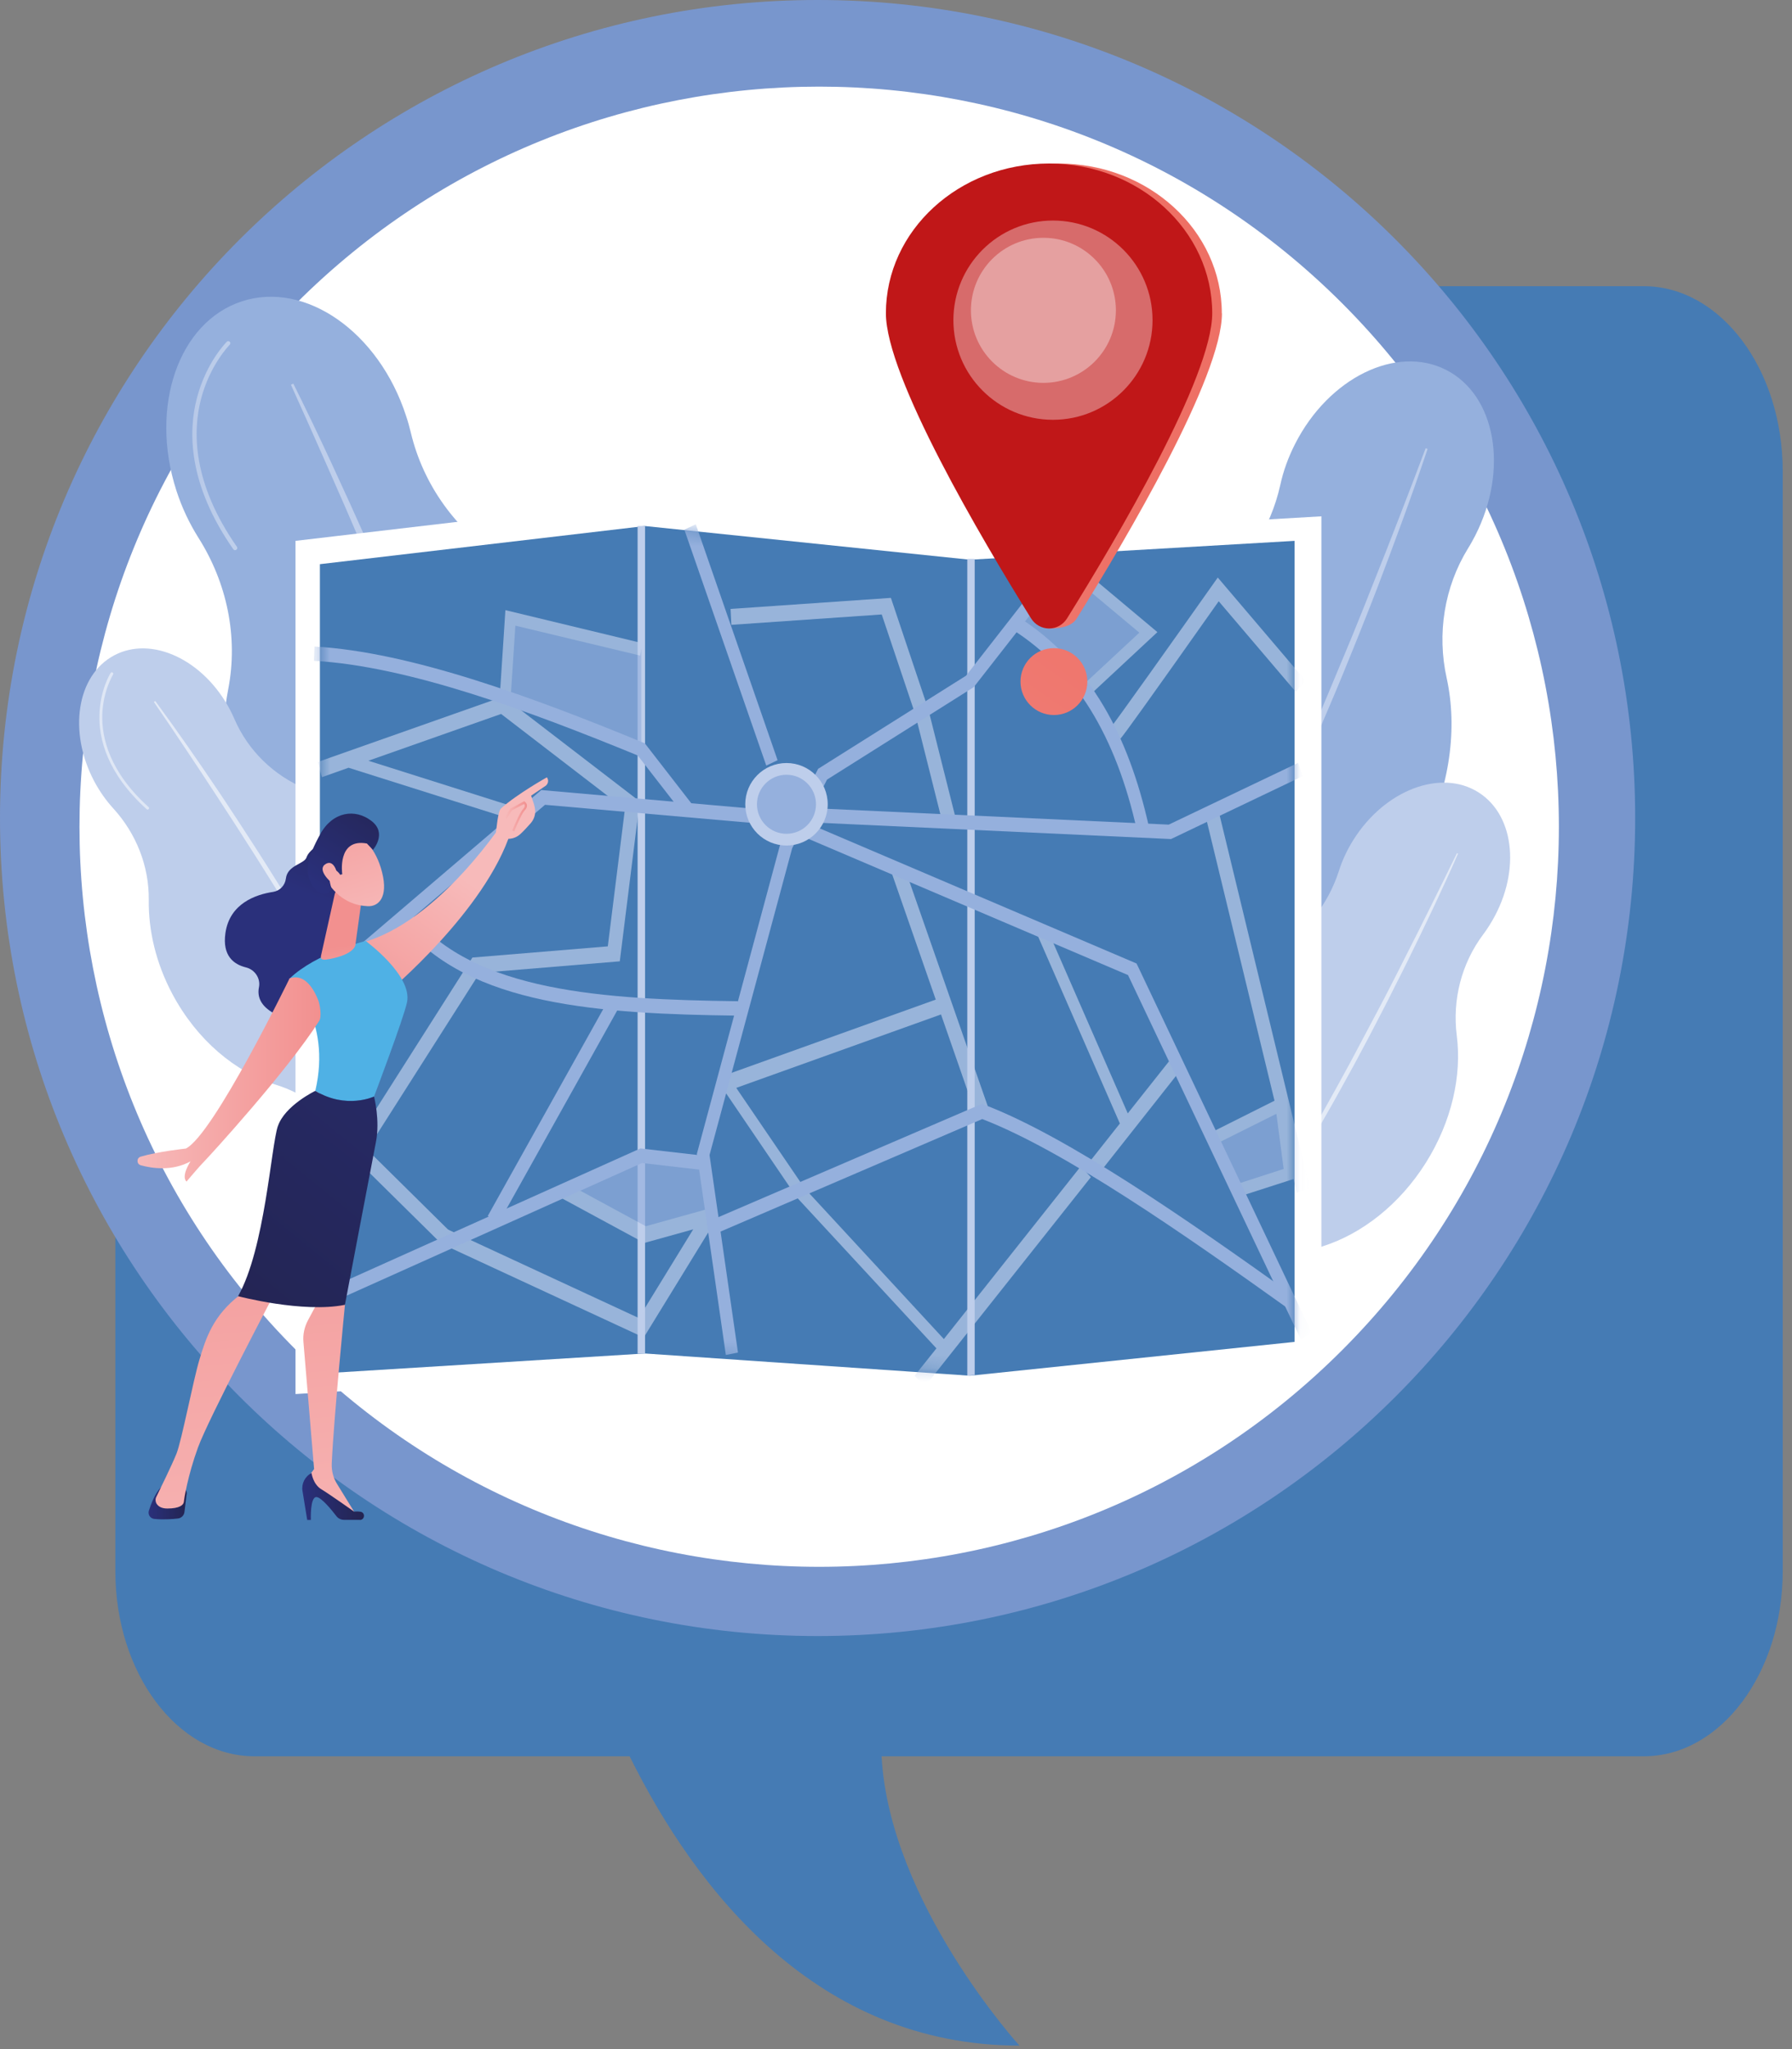 <svg width="133" height="152" viewBox="0 0 133 152" fill="none" xmlns="http://www.w3.org/2000/svg">
<rect x="0" y="0" width="133" height="152" fill="#808080" stroke="none"/>
<g clip-path="url(#clip0_3518_78266)">
<path d="M122.001 21.23H18.881C13.181 21.23 8.561 27.38 8.561 34.95V116.55C8.561 124.13 13.181 130.28 18.881 130.28H46.73C51.67 140.24 60.631 151.74 75.661 151.74C75.661 151.74 66.02 141.15 65.43 130.28H122.001C127.691 130.28 132.311 124.13 132.311 116.55V34.95C132.311 27.37 127.691 21.23 122.001 21.23Z" fill="#457BB4"/>
<path d="M60.68 121.36C94.193 121.36 121.36 94.193 121.36 60.68C121.36 27.167 94.193 0 60.68 0C27.167 0 0 27.167 0 60.68C0 94.193 27.167 121.36 60.68 121.36Z" fill="#7896CD"/>
<path d="M99.619 100.145C121.058 78.705 121.058 43.944 99.619 22.505C78.179 1.065 43.418 1.065 21.978 22.505C0.539 43.944 0.539 78.705 21.978 100.145C43.418 121.585 78.179 121.585 99.619 100.145Z" fill="white"/>
<path d="M45.921 53.23C44.241 48.05 41.031 43.93 37.251 41.52C33.871 39.36 31.421 35.99 30.491 32.09C30.391 31.68 30.281 31.27 30.141 30.86C28.121 24.63 22.671 20.82 17.961 22.35C13.251 23.88 11.081 30.16 13.091 36.39C13.501 37.66 14.061 38.83 14.721 39.88C16.841 43.22 17.691 47.23 16.941 51.11C16.271 54.58 16.481 58.49 17.741 62.37C19.621 68.16 23.411 72.62 27.781 74.86C29.431 75.71 30.931 76.85 32.171 78.23C34.231 80.53 37.121 81.6 39.761 80.74C42.611 79.82 44.381 76.91 44.481 73.52C44.541 71.6 44.981 69.72 45.701 67.95C47.401 63.75 47.611 58.48 45.911 53.24L45.921 53.23Z" fill="#95B0DD"/>
<path d="M21.762 28.44C23.712 32.36 25.532 36.33 27.312 40.32C27.762 41.32 28.182 42.32 28.622 43.33L29.272 44.84L29.912 46.35C30.332 47.36 30.762 48.36 31.172 49.38L32.402 52.42C33.192 54.46 34.002 56.49 34.752 58.54C35.132 59.57 35.532 60.58 35.882 61.62L36.972 64.72C38.382 68.86 39.682 73.04 40.772 77.28L40.592 77.33L39.652 74.19L39.422 73.41L39.172 72.63L38.662 71.07L38.162 69.51C37.992 68.99 37.812 68.48 37.632 67.96C37.272 66.93 36.922 65.89 36.562 64.87C35.072 60.76 33.532 56.68 31.912 52.62C31.082 50.6 30.272 48.57 29.432 46.56L28.802 45.05L28.162 43.54C27.732 42.53 27.312 41.53 26.872 40.53C26.022 38.52 25.152 36.52 24.262 34.52C23.382 32.52 22.492 30.53 21.592 28.54L21.762 28.46V28.44Z" fill="#BECEEB"/>
<g opacity="0.5">
<path d="M17.441 40.82C17.441 40.82 17.351 40.79 17.321 40.75C13.931 35.9 13.971 31.98 14.611 29.54C15.301 26.89 16.771 25.42 16.831 25.35C16.891 25.29 16.991 25.29 17.051 25.35C17.111 25.41 17.111 25.51 17.051 25.57C17.041 25.58 15.571 27.06 14.911 29.63C14.301 32 14.271 35.82 17.581 40.56C17.631 40.63 17.611 40.73 17.541 40.78C17.511 40.8 17.471 40.81 17.441 40.81V40.82Z" fill="url(#paint0_linear_3518_78266)"/>
</g>
<path d="M29.411 64.9C27.781 61.84 25.321 59.61 22.681 58.51C20.321 57.53 18.411 55.68 17.401 53.34C17.291 53.09 17.181 52.85 17.051 52.61C15.091 48.93 11.261 47.14 8.481 48.61C5.701 50.08 5.041 54.26 6.991 57.95C7.391 58.7 7.871 59.38 8.401 59.96C10.101 61.82 11.071 64.24 11.041 66.76C11.011 69.01 11.571 71.44 12.791 73.73C14.611 77.15 17.481 79.54 20.461 80.46C21.591 80.81 22.651 81.36 23.581 82.09C25.121 83.3 27.051 83.66 28.611 82.83C30.291 81.94 31.071 79.92 30.761 77.78C30.581 76.57 30.651 75.34 30.901 74.15C31.501 71.33 31.041 68 29.401 64.9H29.411Z" fill="#BECEEB"/>
<path opacity="0.57" d="M11.53 52.01C13.18 54.25 14.77 56.54 16.32 58.85C16.71 59.43 17.09 60.01 17.47 60.59L18.04 61.46L18.61 62.34C18.99 62.93 19.37 63.51 19.74 64.1L20.85 65.87C21.57 67.06 22.3 68.25 23 69.45C23.35 70.05 23.71 70.65 24.05 71.26L25.07 73.08C26.41 75.52 27.69 78 28.84 80.54L28.73 80.59L27.8 78.72L27.57 78.25L27.33 77.79L26.84 76.87L26.35 75.95C26.19 75.64 26.01 75.34 25.85 75.04C25.51 74.43 25.18 73.82 24.83 73.22C23.44 70.81 22.03 68.42 20.56 66.05C19.82 64.87 19.09 63.69 18.33 62.52L17.77 61.64L17.2 60.76C16.82 60.18 16.44 59.59 16.06 59.01C15.3 57.84 14.53 56.68 13.76 55.53C12.99 54.37 12.21 53.22 11.42 52.07L11.52 52L11.53 52.01Z" fill="white"/>
<g opacity="0.5">
<path d="M10.98 60.06C10.98 60.06 10.92 60.06 10.89 60.03C7.91 57.34 7.33 54.74 7.38 53.03C7.43 51.17 8.18 49.97 8.21 49.92C8.24 49.87 8.31 49.85 8.36 49.89C8.41 49.92 8.43 49.99 8.39 50.04C8.39 50.05 7.64 51.25 7.59 53.05C7.55 54.71 8.11 57.24 11.03 59.87C11.07 59.91 11.08 59.98 11.03 60.02C11.01 60.04 10.99 60.05 10.97 60.05L10.98 60.06Z" fill="white"/>
</g>
<path d="M105.56 62.42C107.64 58.34 108.18 53.98 107.37 50.3C106.64 47.01 107.19 43.54 108.96 40.67C109.15 40.37 109.32 40.05 109.49 39.73C111.99 34.82 111.02 29.32 107.33 27.44C103.64 25.56 98.62 28.02 96.12 32.93C95.61 33.93 95.24 34.96 95.02 35.98C94.3 39.23 92.42 42.12 89.67 44C87.22 45.68 85.03 48.13 83.47 51.19C81.15 55.76 80.75 60.67 82.01 64.59C82.49 66.07 82.69 67.64 82.61 69.2C82.47 71.79 83.54 74.14 85.62 75.19C87.86 76.33 90.63 75.64 92.7 73.68C93.87 72.57 95.25 71.71 96.73 71.07C100.23 69.57 103.48 66.55 105.58 62.42H105.56Z" fill="#95B0DD"/>
<path d="M105.95 33.31C104.78 36.8 103.5 40.25 102.19 43.69C101.86 44.55 101.52 45.4 101.18 46.26L100.67 47.54L100.15 48.82C99.8 49.67 99.46 50.53 99.1 51.37L98.02 53.91C97.28 55.6 96.55 57.29 95.78 58.96C95.4 59.8 95.03 60.64 94.63 61.47L93.44 63.96C91.82 67.26 90.11 70.53 88.24 73.7L88.1 73.62L89.41 71.19L89.74 70.58L90.05 69.97L90.67 68.74L91.3 67.51C91.51 67.1 91.7 66.68 91.91 66.27C92.31 65.44 92.72 64.62 93.11 63.79C94.67 60.46 96.18 57.11 97.62 53.73C98.33 52.03 99.05 50.34 99.75 48.64L100.28 47.37L100.8 46.09C101.14 45.24 101.49 44.39 101.82 43.53C102.51 41.82 103.18 40.11 103.84 38.4C104.51 36.69 105.16 34.97 105.81 33.25L105.96 33.3L105.95 33.31Z" fill="#BECEEB"/>
<path d="M105.82 86.26C107.75 83.19 108.5 79.79 108.12 76.82C107.78 74.17 108.47 71.47 110.07 69.33C110.24 69.11 110.4 68.87 110.55 68.63C112.88 64.94 112.51 60.52 109.72 58.77C106.94 57.02 102.79 58.59 100.46 62.28C99.98 63.04 99.62 63.82 99.37 64.61C98.56 67.12 96.87 69.27 94.57 70.55C92.51 71.69 90.6 73.47 89.15 75.77C86.99 79.2 86.32 83.05 87.03 86.24C87.3 87.45 87.35 88.7 87.17 89.92C86.87 91.95 87.55 93.89 89.12 94.87C90.81 95.93 93.05 95.59 94.83 94.2C95.84 93.41 96.98 92.83 98.2 92.44C101.07 91.52 103.86 89.37 105.82 86.26Z" fill="#BECEEB"/>
<path opacity="0.57" d="M108.22 63.31C107.05 65.98 105.79 68.61 104.5 71.23C104.18 71.88 103.85 72.53 103.52 73.18L103.03 74.16L102.53 75.13C102.19 75.78 101.86 76.43 101.52 77.07L100.49 79C99.78 80.28 99.09 81.56 98.36 82.82C98 83.45 97.64 84.09 97.27 84.72L96.15 86.6C94.63 89.09 93.05 91.54 91.34 93.91L91.24 93.84L92.45 92.02L92.75 91.57L93.04 91.11L93.62 90.19L94.2 89.27C94.39 88.96 94.58 88.65 94.77 88.34C95.15 87.72 95.53 87.1 95.9 86.47C97.37 83.96 98.8 81.42 100.19 78.86C100.87 77.57 101.56 76.29 102.24 75L102.75 74.03L103.25 73.06C103.58 72.41 103.92 71.76 104.24 71.11C104.9 69.81 105.56 68.51 106.2 67.21C106.85 65.91 107.49 64.6 108.13 63.29L108.24 63.34L108.22 63.31Z" fill="white"/>
<path d="M72.712 39.77L47.322 37.14L21.932 40.12V103.41L47.322 101.85L72.712 103.58L98.072 100.93V38.3L72.712 39.77Z" fill="white"/>
<path d="M47.862 100.4L23.742 101.89V41.85L47.862 39.02V100.4Z" fill="#457BB4"/>
<path d="M71.991 102.05L47.861 100.4V39.02L71.991 41.52V102.05Z" fill="#457BB4"/>
<path d="M96.082 99.54L71.992 102.05V41.52L96.082 40.12V99.54Z" fill="#457BB4"/>
<path d="M47.872 39.02H47.322V100.42H47.872V39.02Z" fill="#BECEEB"/>
<path d="M71.791 102.05L72.341 102.01V41.46H71.791V102.05Z" fill="#BECEEB"/>
<mask id="mask0_3518_78266" style="mask-type:luminance" maskUnits="userSpaceOnUse" x="23" y="38" width="74" height="64">
<path d="M71.951 41.44L47.831 38.94L23.701 41.77V101.81L47.831 100.32L71.951 101.97L96.041 99.45V40.04L71.951 41.44Z" fill="white"/>
</mask>
<g mask="url(#mask0_3518_78266)">
<g opacity="0.69">
<path d="M78.971 42.13L85.231 46.91L80.961 50.91L75.941 46.23L78.971 42.13Z" fill="#95B0DD"/>
<path d="M37.352 51.67L37.912 46.11L47.592 48.17V55.58L37.352 51.67Z" fill="#95B0DD"/>
<path d="M90.102 84.4L95.152 81.88L95.832 87L91.422 88.42L90.102 84.4Z" fill="#95B0DD"/>
<path d="M42.522 88.47L47.592 91.08L52.651 90.25L52.191 86.79L47.592 85.73L42.522 88.47Z" fill="#95B0DD"/>
<path d="M37.35 51.67L23.59 56.52L23.89 57.65L25.87 56.95L38.6 60.97L38.82 60.06L27.34 56.43L37.19 52.96L46.38 60.02L45.11 70.2L35.06 71.03L26.23 84.91L27.04 85.61L35.6 72.17L46 71.31L47.48 59.45L37.35 51.67Z" fill="#BECEEB"/>
<path d="M33.061 92.56L22.551 82.19L23.211 81.29L33.711 91.66L33.061 92.56Z" fill="#BECEEB"/>
<path d="M73.371 82.23L67.101 64.26L66.161 64.7L69.451 74.15L53.441 79.89L53.741 81.02L69.841 75.25L72.421 82.67L73.371 82.23Z" fill="#BECEEB"/>
<path d="M86.761 78.73L83.701 82.59L77.681 68.82L76.951 69.25L83.111 83.33L83.131 83.32L80.781 86.29L81.531 87.09L87.501 79.53L86.761 78.73Z" fill="#BECEEB"/>
<path d="M83.091 54.85L82.501 53.89L82.461 53.93C82.781 53.56 87.161 47.4 90.021 43.35L90.381 42.84L96.891 50.49L96.171 51.32L90.451 44.6C89.821 45.49 88.451 47.42 87.091 49.35C83.301 54.69 83.191 54.77 83.101 54.85H83.091Z" fill="#BECEEB"/>
<path d="M69.971 61.11L67.931 52.99L65.441 45.58L54.281 46.35L54.221 45.17L66.121 44.35L68.901 52.63L70.951 60.78L69.971 61.11Z" fill="#BECEEB"/>
<path d="M37.9 51.77L37.09 51.7L37.51 45.26L47.67 47.71L47.51 48.63L38.25 46.41L37.9 51.77Z" fill="#BECEEB"/>
<path d="M80.841 51.6L80.331 50.86L84.561 46.93L78.701 42.03L79.181 41.26L85.901 46.89L80.841 51.6Z" fill="#BECEEB"/>
<path d="M97.222 88.15L90.492 60.36L89.512 60.68L94.592 81.65L89.842 84.03L90.162 84.9L94.732 82.62L95.272 86.71L91.722 87.86L91.932 88.77L96.002 87.46L96.242 88.47L97.222 88.15Z" fill="#BECEEB"/>
<path d="M47.77 99.21L32.83 92.29L33.21 91.19L47.41 97.77L51.45 91.19L47.82 92.2L41.63 88.85L42.06 87.78L47.93 90.96L52.6 89.66C53.05 89.54 53.42 90.03 53.18 90.42L47.78 99.21H47.77Z" fill="#BECEEB"/>
<path d="M80.212 86.52L70.052 99.33L59.721 88.15L53.901 79.61L53.272 80.19L59.102 88.77L59.121 88.8L69.501 100.02L67.882 102.05L68.632 102.86L80.962 87.32L80.212 86.52Z" fill="#BECEEB"/>
</g>
<path d="M50.881 60.61L47.331 56.04C39.381 52.78 30.331 49.41 23.301 49.02L23.341 47.96C30.511 48.36 39.701 51.78 47.741 55.09L47.851 55.13L51.551 59.9L50.871 60.61H50.881Z" fill="#95B0DD"/>
<path d="M95.491 96.99C87.751 91.46 78.991 85.36 72.901 83.01L53.121 91.51L52.801 90.51L72.881 81.88L73.031 81.94C79.221 84.29 88.111 90.47 95.961 96.08L95.481 96.99H95.491Z" fill="#95B0DD"/>
<path d="M56.871 56.79L50.791 39.29L51.641 38.89L57.711 56.39L56.871 56.79Z" fill="#95B0DD"/>
<path d="M84.391 61.64C82.821 54.55 79.791 49.66 75.141 46.7L75.581 45.77C78.151 47.4 80.281 49.63 81.911 52.38C83.391 54.88 84.491 57.83 85.281 61.37L84.401 61.64H84.391Z" fill="#95B0DD"/>
<path d="M36.961 90.8L36.201 90.2L45.181 74.12L45.941 74.72L36.961 90.8Z" fill="#95B0DD"/>
<path d="M86.911 62.24L60.541 61.02L60.581 59.96L86.741 61.17L96.341 56.59L96.691 57.57L86.911 62.24Z" fill="#95B0DD"/>
<path d="M23.9 96.93L23.58 95.94L47.53 85.19L52.23 85.73L52.14 86.79L47.65 86.27L23.9 96.93Z" fill="#95B0DD"/>
<path d="M54.77 75.34C44.49 75.21 34.85 74.6 29.93 68.63L30.59 67.89C35.26 73.56 44.7 74.14 54.78 74.27V75.33L54.77 75.34Z" fill="#95B0DD"/>
<path d="M53.871 100.51L51.721 85.6L51.751 85.48L57.941 62.5L60.721 57.03L71.701 50.12L79.031 40.73L79.711 41.45L72.271 50.97L61.381 57.83L58.791 62.93L52.661 85.68L54.771 100.33L53.871 100.51Z" fill="#95B0DD"/>
<path d="M96.55 99.37L83.72 72.33L59.99 62.22L55.77 61.04L40.45 59.7L23.53 74.13L22.99 73.27L40.18 58.6L40.35 58.62L55.91 59.99L60.26 61.2L60.28 61.21L84.35 71.47L84.44 71.65L97.35 98.85L96.55 99.37Z" fill="#95B0DD"/>
</g>
<path d="M58.373 62.72C60.062 62.72 61.432 61.35 61.432 59.66C61.432 57.97 60.062 56.6 58.373 56.6C56.682 56.6 55.312 57.97 55.312 59.66C55.312 61.35 56.682 62.72 58.373 62.72Z" fill="#BECEEB"/>
<path d="M58.372 61.85C59.581 61.85 60.562 60.87 60.562 59.66C60.562 58.45 59.581 57.47 58.372 57.47C57.162 57.47 56.182 58.45 56.182 59.66C56.182 60.87 57.162 61.85 58.372 61.85Z" fill="#95B0DD"/>
<path d="M24.08 62.42C24.08 62.42 22.95 62.97 22.75 63.6C22.58 64.1 21.34 64.17 21.22 65.16C21.16 65.67 20.78 66.08 20.27 66.16C19 66.35 17.04 67.01 16.73 69.22C16.49 70.9 17.35 71.54 18.25 71.76C18.91 71.92 19.35 72.57 19.22 73.23C19.09 73.87 19.28 74.61 20.39 75.2C22.88 76.51 25.36 72.09 25.36 72.09L25.87 64.37L24.09 62.42H24.08Z" fill="url(#paint1_linear_3518_78266)"/>
<path d="M37.61 60.59C37.61 60.59 32.64 68.45 26.74 69.96C26.74 69.96 27.89 73.24 28.78 73.61C28.78 73.61 36.05 67.55 37.91 61.7L37.61 60.58V60.59Z" fill="url(#paint2_linear_3518_78266)"/>
<path d="M13.85 110.84L13.69 112.16C13.66 112.41 13.46 112.61 13.21 112.64C12.79 112.69 12.1 112.74 11.44 112.67C11.15 112.64 10.96 112.34 11.05 112.06C11.21 111.55 11.51 110.78 11.94 110.33H13.41C13.68 110.33 13.89 110.57 13.86 110.84H13.85Z" fill="url(#paint3_linear_3518_78266)"/>
<path d="M25.351 95.34L25.601 96.8C25.601 96.8 24.771 105.21 24.621 108.57C24.601 109.1 24.731 109.62 25.011 110.07L26.451 112.41L22.781 110.25L22.711 109.8L23.311 108.97L22.521 99.55C22.471 99 22.591 98.44 22.851 97.95L23.611 96.53L25.351 95.34Z" fill="url(#paint4_linear_3518_78266)"/>
<path d="M26.701 112.74H25.531C25.311 112.74 25.101 112.64 24.971 112.47C24.611 112 23.851 111.07 23.491 111.05C23.001 111.02 23.071 112.75 23.071 112.75H22.801L22.451 110.6C22.361 110.06 22.631 109.52 23.121 109.27C23.121 109.27 23.231 110.09 23.831 110.46C24.431 110.82 26.281 112.13 26.281 112.13C26.281 112.13 26.511 112.1 26.761 112.14C27.131 112.21 27.081 112.75 26.701 112.75V112.74Z" fill="url(#paint5_linear_3518_78266)"/>
<path d="M20.329 96.03C20.329 96.03 15.469 105.25 14.699 107.36C13.929 109.47 13.659 111.22 13.649 111.39C13.629 111.65 13.309 111.9 12.419 111.9C11.959 111.9 11.729 111.72 11.619 111.54C11.529 111.39 11.519 111.2 11.599 111.04C11.879 110.47 12.769 108.65 13.099 107.83C13.489 106.85 14.339 102.38 14.809 100.83C15.279 99.28 15.799 97.59 17.829 96.04C17.829 96.04 19.219 94.68 20.329 96.04V96.03Z" fill="url(#paint6_linear_3518_78266)"/>
<path d="M23.401 80.92C24.651 75.61 21.48 72.6 21.48 72.6C23.48 70.68 27.14 69.8 27.14 69.8C27.14 69.8 30.62 72.35 30.21 74.34C29.971 75.51 27.761 81.34 27.761 81.34C27.761 81.34 25.721 82.31 23.401 80.92Z" fill="#4FB1E5"/>
<path d="M20.62 83.55C21.13 82.01 23.4 80.92 23.4 80.92C25.71 82.31 27.76 81.34 27.76 81.34C27.76 81.34 28.22 83.09 27.9 84.72C27.58 86.35 25.6 96.79 25.6 96.79C22.48 97.42 17.67 96.15 17.67 96.15C19.66 92.62 20.11 85.08 20.62 83.54V83.55Z" fill="url(#paint7_linear_3518_78266)"/>
<path d="M24.851 66.29L23.831 70.87C23.731 71.27 24.101 71.21 24.511 71.13C25.181 71 26.041 70.74 26.331 70.23C26.361 70.18 26.371 70.12 26.381 70.06L26.821 66.88C26.851 66.63 26.721 66.38 26.491 66.28L25.641 65.91C25.311 65.77 24.941 65.95 24.851 66.3V66.29Z" fill="url(#paint8_linear_3518_78266)"/>
<path d="M26.811 62.11C26.811 62.11 27.901 62.84 28.361 64.72C28.831 66.59 28.072 67.26 27.291 67.22C26.512 67.18 25.392 66.94 24.412 65.6C23.431 64.26 25.381 61.22 26.811 62.12V62.11Z" fill="url(#paint9_linear_3518_78266)"/>
<path d="M25.401 64.84C25.401 64.84 25 62.16 27.23 62.57L27.68 63.04C27.68 63.04 28.77 61.81 27.561 60.89C26.351 59.96 24.68 60.2 23.761 61.89C22.831 63.58 22.5 64.77 23.27 65.81C24.05 66.86 24.631 65.96 24.631 65.96C24.631 65.96 24.27 65.05 24.57 64.66C24.87 64.27 25.25 64.89 25.25 64.89L25.401 64.85V64.84Z" fill="url(#paint10_linear_3518_78266)"/>
<path d="M25.09 65.07C25.09 65.07 24.89 63.69 24.19 64.08C23.49 64.47 24.44 65.37 24.83 65.67L25.09 65.06V65.07Z" fill="url(#paint11_linear_3518_78266)"/>
<path d="M37.581 62.21C37.601 62.37 36.991 62.48 36.801 61.79C36.851 61.49 36.951 60.18 37.181 59.97C38.401 58.88 40.591 57.66 40.591 57.66C40.831 58.03 40.511 58.28 40.511 58.28L39.421 59.02C39.531 59.4 39.701 59.73 39.721 60.16C39.731 60.49 39.611 60.8 39.401 61.05C39.181 61.3 38.891 61.62 38.631 61.86C38.131 62.32 37.591 62.21 37.591 62.21H37.581Z" fill="url(#paint12_linear_3518_78266)"/>
<path d="M38.171 61.67L38.011 61.61C38.031 61.56 38.561 60.29 38.811 60.02C38.911 59.92 38.951 59.83 38.951 59.76C38.951 59.72 38.931 59.68 38.891 59.64L38.001 60.11L37.611 60.72L37.471 60.63L37.881 59.98L38.911 59.43L38.951 59.47C39.051 59.55 39.111 59.64 39.111 59.75C39.111 59.87 39.061 60 38.921 60.14C38.731 60.34 38.301 61.32 38.161 61.68L38.171 61.67Z" fill="url(#paint13_linear_3518_78266)"/>
<path d="M21.48 72.6C21.48 72.6 15.84 84.19 13.79 85.2C13.79 85.2 11.71 85.42 10.44 85.8C10.12 85.9 10.13 86.35 10.45 86.44C11.33 86.68 12.8 86.88 14.14 86.15C14.14 86.15 13.42 87.23 13.84 87.65C13.84 87.65 14.8 86.51 15.16 86.15C15.48 85.83 21.26 79.53 23.69 75.73C23.89 75.42 23.75 74.51 23.61 74.17C23.3 73.39 22.6 72.15 21.46 72.59L21.48 72.6Z" fill="url(#paint14_linear_3518_78266)"/>
<path d="M78.22 53.04C79.59 53.04 80.7 51.93 80.7 50.56C80.7 49.19 79.59 48.08 78.22 48.08C76.851 48.08 75.74 49.19 75.74 50.56C75.74 51.93 76.851 53.04 78.22 53.04Z" fill="url(#paint15_linear_3518_78266)"/>
<path d="M90.691 23.24C90.691 27.95 83.601 39.96 79.911 45.88C79.621 46.34 79.011 46.62 77.861 46.62C77.321 46.62 77.531 46.34 77.241 45.88C73.551 39.96 66.461 27.95 66.461 23.24C66.461 17.1 71.881 12.13 78.571 12.13C85.261 12.13 90.681 17.11 90.681 23.24H90.691Z" fill="url(#paint16_linear_3518_78266)"/>
<path d="M89.97 23.24C89.97 27.95 82.88 39.96 79.19 45.88C78.9 46.34 78.4 46.62 77.86 46.62C77.32 46.62 76.82 46.34 76.53 45.88C72.84 39.96 65.75 27.95 65.75 23.24C65.75 17.1 71.17 12.13 77.86 12.13C84.55 12.13 89.97 17.11 89.97 23.24Z" fill="#C01718"/>
<path opacity="0.36" d="M78.15 31.14C82.231 31.14 85.54 27.831 85.54 23.75C85.54 19.669 82.231 16.36 78.15 16.36C74.068 16.36 70.76 19.669 70.76 23.75C70.76 27.831 74.068 31.14 78.15 31.14Z" fill="white"/>
<path opacity="0.36" d="M77.441 28.4C80.412 28.4 82.82 25.991 82.82 23.02C82.82 20.049 80.412 17.64 77.441 17.64C74.469 17.64 72.061 20.049 72.061 23.02C72.061 25.991 74.469 28.4 77.441 28.4Z" fill="white"/>
</g>
<defs>
<linearGradient id="paint0_linear_3518_78266" x1="14.271" y1="33.06" x2="17.611" y2="33.06" gradientUnits="userSpaceOnUse">
<stop stop-color="#DAE1F3"/>
<stop offset="1" stop-color="#E9EFFA"/>
</linearGradient>
<linearGradient id="paint1_linear_3518_78266" x1="26.06" y1="57.92" x2="22.72" y2="66.29" gradientUnits="userSpaceOnUse">
<stop stop-color="#232451"/>
<stop offset="1" stop-color="#2A307B"/>
</linearGradient>
<linearGradient id="paint2_linear_3518_78266" x1="33.706" y1="64.57" x2="24.728" y2="76.987" gradientUnits="userSpaceOnUse">
<stop stop-color="#F7BABA"/>
<stop offset="1" stop-color="#F2908F"/>
</linearGradient>
<linearGradient id="paint3_linear_3518_78266" x1="13.86" y1="111.52" x2="11.03" y2="111.52" gradientUnits="userSpaceOnUse">
<stop stop-color="#232451"/>
<stop offset="1" stop-color="#2A307B"/>
</linearGradient>
<linearGradient id="paint4_linear_3518_78266" x1="25.821" y1="122.68" x2="21.741" y2="75.08" gradientUnits="userSpaceOnUse">
<stop stop-color="#F7BABA"/>
<stop offset="1" stop-color="#F2908F"/>
</linearGradient>
<linearGradient id="paint5_linear_3518_78266" x1="27.011" y1="111" x2="22.431" y2="111" gradientUnits="userSpaceOnUse">
<stop stop-color="#232451"/>
<stop offset="1" stop-color="#2A307B"/>
</linearGradient>
<linearGradient id="paint6_linear_3518_78266" x1="17.619" y1="123.39" x2="13.549" y2="75.77" gradientUnits="userSpaceOnUse">
<stop stop-color="#F7BABA"/>
<stop offset="1" stop-color="#F2908F"/>
</linearGradient>
<linearGradient id="paint7_linear_3518_78266" x1="15.6" y1="99.28" x2="45.5" y2="62.48" gradientUnits="userSpaceOnUse">
<stop stop-color="#232451"/>
<stop offset="1" stop-color="#2A307B"/>
</linearGradient>
<linearGradient id="paint8_linear_3518_78266" x1="26.261" y1="75.76" x2="25.501" y2="70.16" gradientUnits="userSpaceOnUse">
<stop stop-color="#F7BABA"/>
<stop offset="1" stop-color="#F2908F"/>
</linearGradient>
<linearGradient id="paint9_linear_3518_78266" x1="27.919" y1="68.606" x2="23.674" y2="55.654" gradientUnits="userSpaceOnUse">
<stop stop-color="#F7BABA"/>
<stop offset="1" stop-color="#F2908F"/>
</linearGradient>
<linearGradient id="paint10_linear_3518_78266" x1="28.516" y1="58.173" x2="23.612" y2="65.745" gradientUnits="userSpaceOnUse">
<stop stop-color="#232451"/>
<stop offset="1" stop-color="#2A307B"/>
</linearGradient>
<linearGradient id="paint11_linear_3518_78266" x1="26.369" y1="69.115" x2="22.123" y2="56.163" gradientUnits="userSpaceOnUse">
<stop stop-color="#F7BABA"/>
<stop offset="1" stop-color="#F2908F"/>
</linearGradient>
<linearGradient id="paint12_linear_3518_78266" x1="34.785" y1="65.355" x2="25.81" y2="77.763" gradientUnits="userSpaceOnUse">
<stop stop-color="#F7BABA"/>
<stop offset="1" stop-color="#F2908F"/>
</linearGradient>
<linearGradient id="paint13_linear_3518_78266" x1="37.471" y1="60.55" x2="39.121" y2="60.55" gradientUnits="userSpaceOnUse">
<stop stop-color="#F7BABA"/>
<stop offset="1" stop-color="#F2908F"/>
</linearGradient>
<linearGradient id="paint14_linear_3518_78266" x1="10.21" y1="80.08" x2="23.8" y2="80.08" gradientUnits="userSpaceOnUse">
<stop stop-color="#F7BABA"/>
<stop offset="1" stop-color="#F2908F"/>
</linearGradient>
<linearGradient id="paint15_linear_3518_78266" x1="54.22" y1="85.15" x2="85.96" y2="39.41" gradientUnits="userSpaceOnUse">
<stop stop-color="#F2908F"/>
<stop offset="1" stop-color="#EE7065"/>
</linearGradient>
<linearGradient id="paint16_linear_3518_78266" x1="49.041" y1="31.36" x2="82.581" y2="29.06" gradientUnits="userSpaceOnUse">
<stop stop-color="#F2908F"/>
<stop offset="1" stop-color="#EE7065"/>
</linearGradient>
<clipPath id="clip0_3518_78266">
<rect width="132.32" height="151.74" fill="white"/>
</clipPath>
</defs>
</svg>
